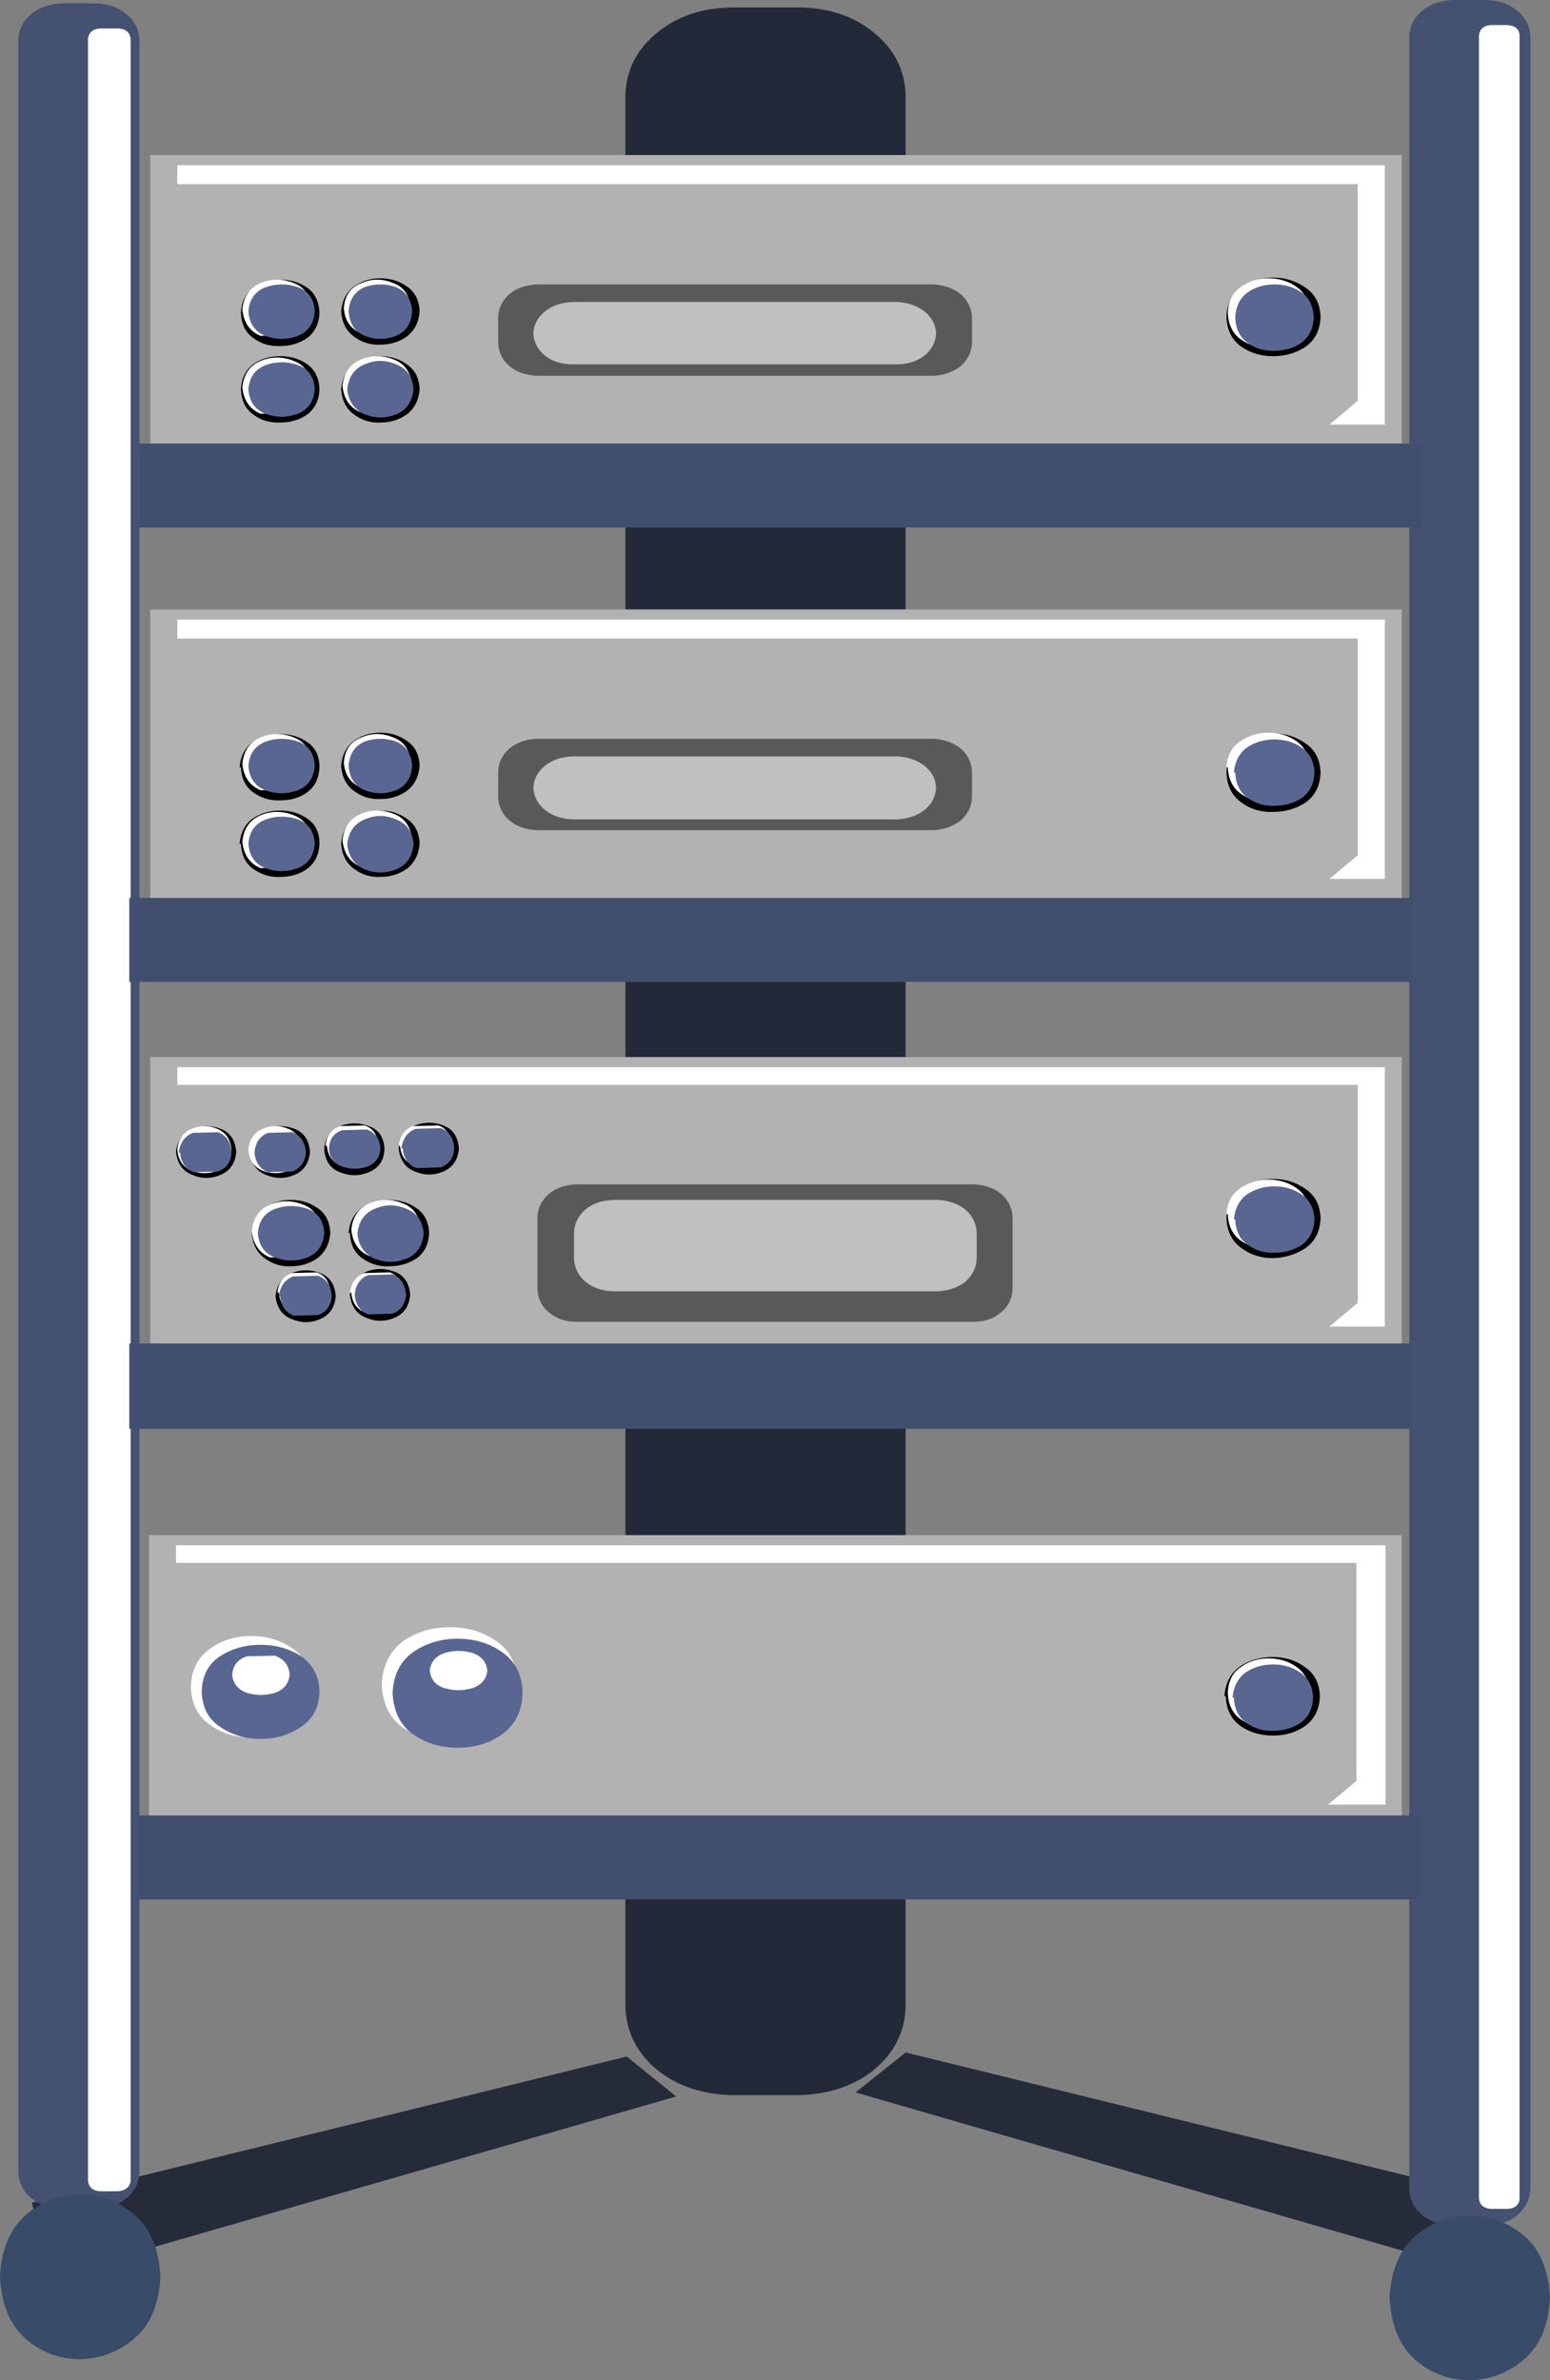 <?xml version="1.0" encoding="UTF-8" standalone="no"?>
<svg xmlns:xlink="http://www.w3.org/1999/xlink" height="175.75px" width="114.5px" xmlns="http://www.w3.org/2000/svg">
  <rect width="100%" height="100%" fill="#808080" stroke="none"/>
  <g transform="matrix(1.0, 0.0, 0.0, 1.0, 57.25, 87.85)">
    <path d="M-10.95 64.0 L-7.3 66.95 -53.45 80.25 -54.9 74.8 -10.95 64.0" fill="#262b39" fill-rule="evenodd" stroke="none"/>
    <path d="M52.1 80.0 L5.95 66.65 9.65 63.7 53.6 74.5 52.1 80.0" fill="#262b39" fill-rule="evenodd" stroke="none"/>
    <path d="M-11.05 -80.85 Q-10.95 -83.6 -8.75 -85.4 -6.55 -87.25 -3.2 -87.3 L1.8 -87.3 Q5.15 -87.25 7.35 -85.4 9.55 -83.6 9.65 -80.85 L9.65 60.35 Q9.55 63.1 7.35 64.95 5.15 66.75 1.8 66.85 L-3.25 66.85 Q-6.55 66.75 -8.75 64.95 -10.95 63.1 -11.05 60.35 L-11.05 -80.85" fill="#242939" fill-rule="evenodd" stroke="none"/>
    <path d="M46.3 -76.4 L46.3 -55.05 -46.15 -55.05 -46.15 -76.4 46.3 -76.4" fill="#b2b2b2" fill-rule="evenodd" stroke="none"/>
    <path d="M43.05 -74.25 L-44.15 -74.25 -44.15 -75.65 45.05 -75.65 45.05 -56.5 40.95 -56.5 43.05 -58.25 43.05 -74.25" fill="#ffffff" fill-rule="evenodd" stroke="none"/>
    <path d="M33.35 -64.45 Q33.4 -65.9 34.45 -66.65 35.45 -67.35 36.8 -67.35 38.15 -67.35 39.2 -66.6 40.25 -65.9 40.3 -64.45 40.25 -63.0 39.2 -62.25 38.15 -61.55 36.8 -61.55 35.45 -61.55 34.45 -62.25 33.4 -63.0 33.35 -64.45" fill="#000000" fill-rule="evenodd" stroke="none"/>
    <path d="M33.45 -64.75 Q33.5 -66.05 34.4 -66.65 35.3 -67.3 36.45 -67.3 37.65 -67.3 38.55 -66.65 39.45 -66.0 39.5 -64.75 39.45 -63.45 38.55 -62.8 37.65 -62.15 36.45 -62.15 35.3 -62.15 34.4 -62.8 33.5 -63.45 33.45 -64.75" fill="#ffffff" fill-rule="evenodd" stroke="none"/>
    <path d="M34.0 -64.4 Q34.05 -65.6 34.9 -66.25 35.75 -66.85 36.9 -66.85 38.05 -66.85 38.9 -66.25 39.75 -65.65 39.8 -64.4 39.75 -63.2 38.9 -62.55 38.05 -61.95 36.9 -61.95 35.75 -61.9 34.9 -62.55 34.05 -63.15 34.0 -64.4" fill="#596691" fill-rule="evenodd" stroke="none"/>
    <path d="M13.7 -60.8 Q12.85 -60.15 11.65 -60.1 L-17.55 -60.1 Q-18.8 -60.15 -19.6 -60.8 -20.4 -61.5 -20.45 -62.5 L-20.45 -64.45 Q-20.4 -65.45 -19.6 -66.15 -18.8 -66.8 -17.55 -66.85 L11.65 -66.85 Q12.85 -66.8 13.7 -66.15 14.5 -65.45 14.55 -64.45 L14.55 -62.5 Q14.5 -61.5 13.7 -60.8" fill="#595959" fill-rule="evenodd" stroke="none"/>
    <path d="M11.05 -61.6 Q10.2 -60.95 9.0 -60.95 L-14.95 -60.95 Q-16.2 -60.95 -17.0 -61.6 -17.8 -62.25 -17.85 -63.25 -17.8 -64.2 -17.0 -64.85 -16.2 -65.5 -14.95 -65.55 L9.0 -65.55 Q10.2 -65.5 11.05 -64.85 11.85 -64.2 11.9 -63.25 11.85 -62.25 11.05 -61.6" fill="#c0c0c0" fill-rule="evenodd" stroke="none"/>
    <path d="M-32.05 -64.85 Q-31.95 -66.05 -31.1 -66.7 -30.25 -67.3 -29.15 -67.3 -28.05 -67.3 -27.2 -66.7 -26.3 -66.1 -26.25 -64.85 -26.35 -63.65 -27.2 -63.0 -28.05 -62.4 -29.15 -62.4 -30.25 -62.35 -31.1 -63.0 -31.95 -63.6 -32.05 -64.85" fill="#000000" fill-rule="evenodd" stroke="none"/>
    <path d="M-31.85 -65.1 Q-31.75 -66.5 -30.55 -66.95 -29.4 -67.45 -28.2 -66.95 -27.0 -66.5 -26.95 -65.1 -27.05 -63.7 -28.2 -63.25 -29.4 -62.8 -30.6 -63.25 -31.75 -63.75 -31.85 -65.1" fill="#ffffff" fill-rule="evenodd" stroke="none"/>
    <path d="M-31.5 -64.85 Q-31.4 -66.2 -30.3 -66.65 -29.15 -67.05 -28.0 -66.65 -26.9 -66.2 -26.8 -64.85 -26.9 -63.5 -28.0 -63.05 -29.15 -62.6 -30.3 -63.05 -31.4 -63.5 -31.5 -64.85" fill="#596691" fill-rule="evenodd" stroke="none"/>
    <path d="M-39.45 -64.75 Q-39.4 -65.95 -38.55 -66.6 -37.7 -67.2 -36.55 -67.2 -35.4 -67.2 -34.55 -66.6 -33.7 -66.0 -33.65 -64.75 -33.7 -63.55 -34.55 -62.9 -35.4 -62.3 -36.55 -62.3 -37.7 -62.25 -38.55 -62.9 -39.4 -63.5 -39.45 -64.75" fill="#000000" fill-rule="evenodd" stroke="none"/>
    <path d="M-39.35 -65.0 Q-39.2 -66.45 -38.0 -66.95 -36.8 -67.45 -35.55 -66.95 -34.35 -66.5 -34.2 -65.0 -34.35 -63.55 -35.55 -63.1 L-38.0 -63.05 Q-39.2 -63.55 -39.35 -65.0" fill="#ffffff" fill-rule="evenodd" stroke="none"/>
    <path d="M-38.9 -64.85 Q-38.8 -66.2 -37.6 -66.65 -36.45 -67.05 -35.25 -66.65 -34.05 -66.2 -34.0 -64.85 -34.1 -63.5 -35.25 -63.05 -36.45 -62.6 -37.65 -63.05 -38.8 -63.5 -38.9 -64.85" fill="#596691" fill-rule="evenodd" stroke="none"/>
    <path d="M-32.05 -59.1 Q-31.95 -60.3 -31.1 -60.95 -30.25 -61.55 -29.15 -61.55 -28.05 -61.55 -27.2 -60.95 -26.3 -60.35 -26.25 -59.1 -26.35 -57.9 -27.2 -57.25 -28.05 -56.65 -29.15 -56.65 -30.25 -56.6 -31.1 -57.25 -31.95 -57.85 -32.05 -59.1" fill="#000000" fill-rule="evenodd" stroke="none"/>
    <path d="M-31.95 -59.35 Q-31.8 -60.8 -30.6 -61.3 -29.4 -61.8 -28.15 -61.3 -26.95 -60.85 -26.8 -59.35 -26.95 -57.9 -28.15 -57.45 L-30.6 -57.4 Q-31.8 -57.9 -31.95 -59.35" fill="#ffffff" fill-rule="evenodd" stroke="none"/>
    <path d="M-31.6 -59.1 Q-31.45 -60.5 -30.3 -60.95 -29.15 -61.45 -28.0 -60.95 -26.8 -60.5 -26.7 -59.1 -26.85 -57.7 -28.0 -57.25 -29.15 -56.8 -30.3 -57.25 -31.45 -57.75 -31.6 -59.1" fill="#596691" fill-rule="evenodd" stroke="none"/>
    <path d="M-39.45 -59.1 Q-39.4 -60.3 -38.55 -60.95 -37.7 -61.55 -36.55 -61.55 -35.4 -61.55 -34.55 -60.95 -33.7 -60.35 -33.65 -59.1 -33.7 -57.9 -34.55 -57.25 -35.4 -56.65 -36.55 -56.65 -37.7 -56.6 -38.55 -57.25 -39.4 -57.85 -39.45 -59.1" fill="#000000" fill-rule="evenodd" stroke="none"/>
    <path d="M-39.35 -59.25 Q-39.2 -60.7 -38.0 -61.2 -36.8 -61.7 -35.55 -61.2 -34.35 -60.75 -34.2 -59.25 -34.35 -57.8 -35.55 -57.35 L-38.0 -57.3 Q-39.2 -57.8 -39.35 -59.25" fill="#ffffff" fill-rule="evenodd" stroke="none"/>
    <path d="M-38.9 -59.1 Q-38.8 -60.45 -37.6 -60.9 -36.45 -61.3 -35.25 -60.9 -34.05 -60.45 -34.0 -59.1 -34.1 -57.75 -35.25 -57.3 -36.45 -56.85 -37.65 -57.3 -38.8 -57.75 -38.9 -59.1" fill="#596691" fill-rule="evenodd" stroke="none"/>
    <path d="M46.85 -85.15 Q46.9 -86.3 47.8 -87.05 48.7 -87.8 50.1 -87.85 L52.55 -87.85 Q53.95 -87.8 54.85 -87.05 55.75 -86.3 55.8 -85.15 L55.8 73.8 Q55.75 74.9 54.85 75.7 53.95 76.45 52.55 76.45 L50.1 76.45 Q48.7 76.45 47.8 75.7 46.9 74.95 46.85 73.8 L46.85 -85.15" fill="#445171" fill-rule="evenodd" stroke="none"/>
    <path d="M52.0 -85.25 Q52.1 -85.95 52.9 -86.0 L54.1 -86.0 Q54.95 -85.95 55.0 -85.25 L55.0 74.5 Q54.95 75.2 54.1 75.25 L52.9 75.25 Q52.1 75.2 52.0 74.5 L52.0 -85.25" fill="#ffffff" fill-rule="evenodd" stroke="none"/>
    <path d="M-55.9 -84.9 Q-55.85 -86.05 -54.95 -86.8 -54.05 -87.55 -52.65 -87.6 L-50.2 -87.6 Q-48.8 -87.55 -47.9 -86.8 -47.0 -86.05 -46.95 -84.9 L-46.95 72.55 Q-47.0 73.7 -47.9 74.45 -48.8 75.2 -50.2 75.25 L-52.65 75.25 Q-54.05 75.2 -54.95 74.45 -55.85 73.7 -55.9 72.55 L-55.9 -84.9" fill="#445171" fill-rule="evenodd" stroke="none"/>
    <path d="M-50.75 -85.0 Q-50.65 -85.7 -49.85 -85.75 L-48.5 -85.75 Q-47.7 -85.7 -47.6 -85.0 L-47.6 73.2 Q-47.7 73.85 -48.5 73.95 L-49.85 73.95 Q-50.65 73.9 -50.75 73.2 L-50.75 -85.0" fill="#ffffff" fill-rule="evenodd" stroke="none"/>
    <path d="M45.4 81.8 Q45.55 78.8 47.3 77.25 49.05 75.75 51.35 75.75 53.6 75.75 55.35 77.25 57.1 78.75 57.25 81.8 57.1 84.85 55.35 86.35 53.6 87.85 51.35 87.9 49.05 87.9 47.3 86.4 45.55 84.85 45.4 81.8" fill="#384b69" fill-rule="evenodd" stroke="none"/>
    <path d="M-57.25 80.25 Q-57.1 77.25 -55.35 75.7 -53.6 74.2 -51.35 74.2 -49.05 74.2 -47.3 75.7 -45.55 77.2 -45.4 80.25 -45.55 83.3 -47.3 84.8 -49.05 86.3 -51.35 86.35 -53.6 86.35 -55.35 84.85 -57.1 83.3 -57.25 80.25" fill="#384b69" fill-rule="evenodd" stroke="none"/>
    <path d="M46.3 -42.85 L46.3 -21.5 -46.15 -21.5 -46.15 -42.85 46.3 -42.85" fill="#b2b2b2" fill-rule="evenodd" stroke="none"/>
    <path d="M43.05 -40.7 L-44.15 -40.7 -44.15 -42.1 45.05 -42.1 45.05 -22.95 40.95 -22.95 43.05 -24.7 43.05 -40.7" fill="#ffffff" fill-rule="evenodd" stroke="none"/>
    <path d="M33.35 -30.8 Q33.4 -32.25 34.45 -33.0 35.45 -33.7 36.8 -33.7 38.15 -33.7 39.2 -32.95 40.25 -32.25 40.3 -30.8 40.25 -29.35 39.2 -28.6 38.15 -27.9 36.8 -27.9 35.45 -27.85 34.45 -28.6 33.4 -29.35 33.35 -30.8" fill="#000000" fill-rule="evenodd" stroke="none"/>
    <path d="M39.5 -31.2 Q39.45 -29.9 38.55 -29.25 37.65 -28.6 36.5 -28.6 35.3 -28.6 34.4 -29.25 33.5 -29.9 33.45 -31.2 L33.35 -31.2 Q33.45 -32.5 34.35 -33.1 35.3 -33.75 36.45 -33.75 37.65 -33.75 38.55 -33.1 39.45 -32.45 39.5 -31.2" fill="#ffffff" fill-rule="evenodd" stroke="none"/>
    <path d="M38.9 -32.65 Q39.8 -32.05 39.85 -30.8 39.8 -29.6 38.95 -28.95 38.05 -28.35 36.9 -28.35 35.8 -28.3 34.9 -28.95 34.05 -29.55 34.0 -30.8 L33.9 -30.8 Q34.0 -32.0 34.85 -32.65 35.75 -33.25 36.9 -33.25 38.05 -33.25 38.9 -32.65" fill="#596691" fill-rule="evenodd" stroke="none"/>
    <path d="M13.7 -27.25 Q12.85 -26.6 11.65 -26.55 L-17.55 -26.55 Q-18.8 -26.6 -19.6 -27.25 -20.4 -27.95 -20.45 -28.95 L-20.45 -30.9 Q-20.4 -31.9 -19.6 -32.6 -18.8 -33.25 -17.55 -33.3 L11.65 -33.3 Q12.85 -33.25 13.7 -32.6 14.5 -31.9 14.55 -30.9 L14.55 -28.95 Q14.5 -27.95 13.7 -27.25" fill="#595959" fill-rule="evenodd" stroke="none"/>
    <path d="M11.05 -28.05 Q10.2 -27.4 9.0 -27.35 L-14.95 -27.35 Q-16.2 -27.4 -17.0 -28.05 -17.8 -28.7 -17.85 -29.7 -17.8 -30.65 -17.0 -31.3 -16.2 -31.95 -14.95 -32.0 L9.0 -32.0 Q10.2 -31.95 11.05 -31.3 11.85 -30.65 11.9 -29.7 11.85 -28.7 11.05 -28.05" fill="#c0c0c0" fill-rule="evenodd" stroke="none"/>
    <path d="M-32.05 -31.3 Q-31.95 -32.5 -31.1 -33.15 -30.25 -33.75 -29.15 -33.75 -28.05 -33.75 -27.2 -33.15 -26.3 -32.55 -26.25 -31.3 -26.35 -30.1 -27.2 -29.45 -28.05 -28.85 -29.15 -28.85 -30.25 -28.8 -31.1 -29.45 -31.95 -30.05 -32.05 -31.3" fill="#000000" fill-rule="evenodd" stroke="none"/>
    <path d="M-31.85 -31.55 Q-31.75 -32.95 -30.55 -33.4 -29.4 -33.9 -28.2 -33.4 -27.0 -32.95 -26.95 -31.55 -27.05 -30.15 -28.2 -29.7 -29.4 -29.25 -30.6 -29.7 -31.75 -30.2 -31.85 -31.55" fill="#ffffff" fill-rule="evenodd" stroke="none"/>
    <path d="M-31.5 -31.3 Q-31.4 -32.65 -30.3 -33.1 -29.15 -33.5 -28.0 -33.1 -26.9 -32.65 -26.8 -31.3 -26.9 -29.95 -28.0 -29.5 -29.15 -29.05 -30.3 -29.5 -31.4 -29.95 -31.5 -31.3" fill="#596691" fill-rule="evenodd" stroke="none"/>
    <path d="M-34.55 -33.05 Q-33.65 -32.45 -33.65 -31.2 -33.7 -30.0 -34.55 -29.35 -35.4 -28.75 -36.55 -28.75 -37.65 -28.7 -38.55 -29.35 -39.4 -29.95 -39.45 -31.2 L-39.55 -31.2 Q-39.45 -32.4 -38.6 -33.05 -37.7 -33.65 -36.55 -33.65 -35.4 -33.65 -34.55 -33.05" fill="#000000" fill-rule="evenodd" stroke="none"/>
    <path d="M-39.35 -31.45 Q-39.2 -32.9 -38.0 -33.4 -36.8 -33.9 -35.55 -33.4 -34.35 -32.95 -34.2 -31.45 -34.35 -30.0 -35.55 -29.55 L-38.0 -29.5 Q-39.2 -30.0 -39.35 -31.45" fill="#ffffff" fill-rule="evenodd" stroke="none"/>
    <path d="M-38.9 -31.3 Q-38.8 -32.65 -37.6 -33.1 -36.45 -33.5 -35.25 -33.1 -34.05 -32.65 -34.0 -31.3 -34.1 -29.95 -35.25 -29.5 -36.45 -29.05 -37.65 -29.5 -38.8 -29.95 -38.9 -31.3" fill="#596691" fill-rule="evenodd" stroke="none"/>
    <path d="M-32.05 -25.55 Q-31.95 -26.75 -31.1 -27.4 -30.25 -28.0 -29.15 -28.0 -28.05 -28.0 -27.2 -27.4 -26.3 -26.8 -26.25 -25.55 -26.35 -24.35 -27.2 -23.7 -28.05 -23.1 -29.15 -23.1 -30.25 -23.05 -31.1 -23.7 -31.95 -24.3 -32.05 -25.55" fill="#000000" fill-rule="evenodd" stroke="none"/>
    <path d="M-31.95 -25.8 Q-31.8 -27.25 -30.6 -27.75 -29.4 -28.25 -28.15 -27.75 -26.95 -27.3 -26.8 -25.8 -26.95 -24.35 -28.15 -23.9 L-30.6 -23.85 Q-31.8 -24.35 -31.95 -25.8" fill="#ffffff" fill-rule="evenodd" stroke="none"/>
    <path d="M-31.6 -25.5 Q-31.45 -26.9 -30.3 -27.35 -29.15 -27.85 -28.0 -27.35 -26.8 -26.9 -26.7 -25.5 -26.85 -24.1 -28.0 -23.65 -29.15 -23.2 -30.3 -23.65 -31.45 -24.15 -31.6 -25.5" fill="#596691" fill-rule="evenodd" stroke="none"/>
    <path d="M-34.55 -27.4 Q-33.65 -26.8 -33.65 -25.55 -33.7 -24.35 -34.55 -23.7 -35.4 -23.1 -36.55 -23.1 -37.65 -23.05 -38.55 -23.7 -39.4 -24.3 -39.45 -25.55 L-39.55 -25.55 Q-39.45 -26.75 -38.6 -27.4 -37.7 -28.0 -36.55 -28.0 -35.4 -28.0 -34.55 -27.4" fill="#000000" fill-rule="evenodd" stroke="none"/>
    <path d="M-39.35 -25.7 Q-39.2 -27.15 -38.0 -27.65 -36.8 -28.15 -35.55 -27.65 -34.35 -27.2 -34.2 -25.7 -34.35 -24.25 -35.55 -23.8 L-38.0 -23.75 Q-39.2 -24.25 -39.35 -25.7" fill="#ffffff" fill-rule="evenodd" stroke="none"/>
    <path d="M-38.9 -25.55 Q-38.8 -26.9 -37.6 -27.35 -36.45 -27.75 -35.25 -27.35 -34.05 -26.9 -34.0 -25.55 -34.1 -24.2 -35.25 -23.75 -36.45 -23.3 -37.65 -23.75 -38.8 -24.2 -38.9 -25.55" fill="#596691" fill-rule="evenodd" stroke="none"/>
    <path d="M46.3 -9.8 L46.3 11.55 -46.15 11.55 -46.15 -9.8 46.3 -9.8" fill="#b2b2b2" fill-rule="evenodd" stroke="none"/>
    <path d="M43.05 -7.75 L-44.15 -7.75 -44.15 -9.05 45.05 -9.05 45.05 10.1 40.95 10.1 43.05 8.35 43.05 -7.75" fill="#ffffff" fill-rule="evenodd" stroke="none"/>
    <path d="M33.35 2.1 Q33.4 0.65 34.45 -0.1 35.45 -0.8 36.8 -0.8 38.15 -0.8 39.2 -0.05 40.25 0.65 40.3 2.1 40.25 3.55 39.2 4.3 38.15 5.0 36.8 5.05 35.45 5.05 34.45 4.3 33.4 3.55 33.35 2.1" fill="#000000" fill-rule="evenodd" stroke="none"/>
    <path d="M39.5 1.8 Q39.45 3.1 38.55 3.75 37.65 4.4 36.5 4.4 35.3 4.4 34.4 3.75 33.5 3.1 33.45 1.8 L33.35 1.8 Q33.45 0.5 34.35 -0.1 35.3 -0.75 36.45 -0.75 37.65 -0.75 38.55 -0.1 39.45 0.55 39.5 1.8" fill="#ffffff" fill-rule="evenodd" stroke="none"/>
    <path d="M38.9 0.35 Q39.8 0.95 39.85 2.2 39.8 3.4 38.95 4.05 38.05 4.65 36.9 4.65 35.8 4.7 34.9 4.05 34.05 3.45 34.0 2.2 L33.9 2.2 Q34.0 1.0 34.85 0.35 35.75 -0.25 36.9 -0.25 38.05 -0.25 38.9 0.35" fill="#596691" fill-rule="evenodd" stroke="none"/>
    <path d="M-27.8 -3.05 Q-27.65 -4.3 -26.6 -4.75 -25.55 -5.15 -24.5 -4.75 -23.45 -4.35 -23.35 -3.05 -23.45 -1.8 -24.5 -1.35 -25.55 -0.9 -26.6 -1.35 -27.65 -1.75 -27.8 -3.05" fill="#000000" fill-rule="evenodd" stroke="none"/>
    <path d="M-27.8 -3.25 Q-27.65 -4.35 -26.75 -4.7 L-24.85 -4.75 Q-23.95 -4.4 -23.9 -3.25 -23.95 -2.2 -24.85 -1.85 L-26.7 -1.8 Q-27.6 -2.15 -27.7 -3.25 L-27.8 -3.25" fill="#ffffff" fill-rule="evenodd" stroke="none"/>
    <path d="M-27.6 -3.05 Q-27.45 -4.15 -26.55 -4.5 L-24.7 -4.55 Q-23.75 -4.2 -23.7 -3.05 -23.75 -2.0 -24.7 -1.65 L-26.5 -1.6 Q-27.4 -1.95 -27.5 -3.05 L-27.6 -3.05" fill="#596691" fill-rule="evenodd" stroke="none"/>
    <path d="M-33.3 -3.0 Q-33.2 -4.25 -32.15 -4.7 -31.05 -5.1 -30.0 -4.7 -28.9 -4.3 -28.85 -3.0 -28.9 -1.75 -30.0 -1.3 -31.05 -0.85 -32.15 -1.3 -33.2 -1.7 -33.3 -3.0" fill="#000000" fill-rule="evenodd" stroke="none"/>
    <path d="M-33.2 -3.25 Q-33.1 -4.35 -32.15 -4.7 L-30.3 -4.75 Q-29.35 -4.4 -29.3 -3.25 -29.35 -2.2 -30.3 -1.85 L-32.1 -1.8 Q-33.0 -2.15 -33.1 -3.25 L-33.2 -3.25" fill="#ffffff" fill-rule="evenodd" stroke="none"/>
    <path d="M-32.95 -3.05 Q-32.9 -4.1 -31.95 -4.4 L-30.15 -4.45 Q-29.2 -4.1 -29.15 -3.05 -29.2 -2.05 -30.15 -1.7 -31.05 -1.4 -31.95 -1.7 -32.9 -2.05 -32.95 -3.05" fill="#596691" fill-rule="evenodd" stroke="none"/>
    <path d="M-26.5 1.35 Q-25.6 1.95 -25.55 3.2 -25.6 4.4 -26.45 5.05 -27.35 5.65 -28.5 5.65 -29.6 5.7 -30.5 5.05 -31.35 4.45 -31.4 3.2 L-31.5 3.2 Q-31.4 2.0 -30.55 1.35 -29.65 0.75 -28.5 0.75 -27.35 0.75 -26.5 1.35" fill="#000000" fill-rule="evenodd" stroke="none"/>
    <path d="M-31.3 2.95 Q-31.15 1.5 -29.95 1.0 -28.75 0.5 -27.5 1.0 -26.3 1.45 -26.15 2.95 -26.3 4.4 -27.5 4.85 L-29.95 4.9 Q-31.15 4.4 -31.3 2.95" fill="#ffffff" fill-rule="evenodd" stroke="none"/>
    <path d="M-30.85 3.25 Q-30.7 1.85 -29.55 1.4 -28.4 0.9 -27.25 1.4 -26.05 1.85 -25.95 3.25 -26.1 4.65 -27.25 5.1 -28.4 5.55 -29.55 5.1 -30.7 4.6 -30.85 3.25" fill="#596691" fill-rule="evenodd" stroke="none"/>
    <path d="M-38.65 3.2 Q-38.55 2.0 -37.7 1.35 -36.85 0.75 -35.75 0.75 -34.65 0.75 -33.8 1.35 -32.9 1.95 -32.85 3.2 -32.95 4.4 -33.8 5.05 -34.65 5.65 -35.75 5.65 -36.85 5.7 -37.7 5.05 -38.55 4.45 -38.65 3.2" fill="#000000" fill-rule="evenodd" stroke="none"/>
    <path d="M-38.65 3.05 Q-38.5 1.6 -37.3 1.1 -36.1 0.6 -34.85 1.1 -33.65 1.55 -33.5 3.05 -33.65 4.5 -34.85 4.95 L-37.3 5.0 Q-38.5 4.5 -38.65 3.05" fill="#ffffff" fill-rule="evenodd" stroke="none"/>
    <path d="M-38.2 3.2 Q-38.1 1.85 -36.9 1.4 -35.75 1.0 -34.55 1.4 -33.35 1.85 -33.3 3.2 -33.4 4.55 -34.55 5.0 -35.75 5.45 -36.95 5.0 -38.1 4.55 -38.2 3.2" fill="#596691" fill-rule="evenodd" stroke="none"/>
    <path d="M46.3 25.5 L46.3 46.85 -46.25 46.85 -46.25 25.5 46.3 25.5" fill="#b2b2b2" fill-rule="evenodd" stroke="none"/>
    <path d="M42.95 27.55 L-44.25 27.55 -44.25 26.25 45.1 26.25 45.1 45.4 40.85 45.4 42.95 43.65 42.95 27.55" fill="#ffffff" fill-rule="evenodd" stroke="none"/>
    <path d="M40.25 37.4 Q40.2 38.85 39.15 39.6 38.15 40.3 36.8 40.3 35.4 40.3 34.4 39.6 33.35 38.85 33.3 37.4 L33.2 37.4 Q33.3 35.95 34.35 35.2 35.4 34.5 36.75 34.5 38.15 34.5 39.15 35.25 40.2 35.95 40.25 37.4" fill="#000000" fill-rule="evenodd" stroke="none"/>
    <path d="M33.45 37.15 Q33.5 35.85 34.4 35.25 35.3 34.6 36.45 34.6 37.65 34.6 38.55 35.25 39.45 35.9 39.5 37.15 39.45 38.45 38.55 39.1 37.65 39.75 36.45 39.75 35.3 39.75 34.4 39.1 33.5 38.45 33.45 37.15" fill="#ffffff" fill-rule="evenodd" stroke="none"/>
    <path d="M38.8 35.65 Q39.7 36.25 39.75 37.5 39.7 38.7 38.85 39.35 37.95 39.95 36.8 39.95 35.7 40.0 34.8 39.35 33.95 38.75 33.9 37.5 L33.8 37.5 Q33.9 36.3 34.75 35.65 35.65 35.05 36.8 35.05 37.95 35.05 38.8 35.65" fill="#596691" fill-rule="evenodd" stroke="none"/>
    <path d="M-29.05 36.55 Q-28.95 34.45 -27.5 33.35 -26.0 32.3 -24.0 32.3 -22.05 32.3 -20.55 33.35 -19.05 34.4 -19.0 36.55 -19.05 38.65 -20.55 39.7 -22.05 40.75 -24.0 40.75 -26.0 40.75 -27.5 39.7 -28.95 38.65 -29.05 36.55" fill="#ffffff" fill-rule="evenodd" stroke="none"/>
    <path d="M-28.25 37.15 Q-28.15 35.15 -26.75 34.15 -25.3 33.15 -23.45 33.15 -21.55 33.15 -20.15 34.15 -18.7 35.15 -18.65 37.15 -18.7 39.15 -20.15 40.2 -21.55 41.2 -23.45 41.2 -25.3 41.2 -26.75 40.2 -28.15 39.2 -28.25 37.15" fill="#596691" fill-rule="evenodd" stroke="none"/>
    <path d="M-43.15 36.7 Q-43.1 34.85 -41.75 33.9 -40.45 32.95 -38.7 32.95 -36.95 32.95 -35.6 33.9 -34.3 34.8 -34.2 36.7 -34.25 38.55 -35.6 39.5 -36.95 40.45 -38.7 40.45 -40.45 40.45 -41.75 39.5 -43.1 38.55 -43.15 36.7" fill="#ffffff" fill-rule="evenodd" stroke="none"/>
    <path d="M-42.35 37.05 Q-42.3 35.3 -41.0 34.45 -39.7 33.6 -38.0 33.6 -36.3 33.6 -35.0 34.45 -33.7 35.35 -33.65 37.05 -33.7 38.8 -35.0 39.65 -36.3 40.55 -38.0 40.55 -39.7 40.55 -41.0 39.65 -42.3 38.8 -42.35 37.05" fill="#596691" fill-rule="evenodd" stroke="none"/>
    <path d="M-38.8 -2.8 Q-38.65 -4.05 -37.6 -4.5 -36.55 -4.9 -35.5 -4.5 -34.45 -4.1 -34.35 -2.8 -34.45 -1.55 -35.5 -1.1 -36.55 -0.65 -37.6 -1.1 -38.65 -1.5 -38.8 -2.8" fill="#000000" fill-rule="evenodd" stroke="none"/>
    <path d="M-38.9 -2.95 Q-38.8 -4.1 -37.85 -4.5 -36.9 -4.9 -35.95 -4.5 -35.0 -4.1 -34.9 -2.95 -35.0 -1.8 -35.95 -1.4 -36.9 -1.05 -37.85 -1.4 -38.8 -1.8 -38.9 -2.95" fill="#ffffff" fill-rule="evenodd" stroke="none"/>
    <path d="M-38.45 -2.75 Q-38.35 -3.85 -37.45 -4.2 L-35.65 -4.25 Q-34.75 -3.9 -34.65 -2.75 -34.75 -1.7 -35.65 -1.35 L-37.45 -1.3 Q-38.35 -1.65 -38.45 -2.75" fill="#596691" fill-rule="evenodd" stroke="none"/>
    <path d="M-44.25 -2.8 Q-44.1 -4.05 -43.05 -4.5 -42.0 -4.9 -40.95 -4.5 -39.9 -4.1 -39.8 -2.8 -39.9 -1.55 -40.95 -1.1 -42.0 -0.65 -43.05 -1.1 -44.1 -1.5 -44.25 -2.8" fill="#000000" fill-rule="evenodd" stroke="none"/>
    <path d="M-44.15 -2.95 Q-44.05 -4.1 -43.1 -4.5 -42.15 -4.9 -41.2 -4.5 -40.25 -4.1 -40.15 -2.95 -40.25 -1.8 -41.2 -1.4 -42.15 -1.05 -43.1 -1.4 -44.05 -1.8 -44.15 -2.95" fill="#ffffff" fill-rule="evenodd" stroke="none"/>
    <path d="M-44.05 -2.75 Q-43.9 -3.85 -43.0 -4.2 L-41.15 -4.25 Q-40.2 -3.9 -40.15 -2.75 -40.2 -1.7 -41.15 -1.35 L-42.95 -1.3 Q-43.85 -1.65 -43.95 -2.75 L-44.05 -2.75" fill="#596691" fill-rule="evenodd" stroke="none"/>
    <path d="M-31.4 7.75 Q-31.25 6.5 -30.2 6.05 -29.15 5.65 -28.1 6.05 -27.05 6.45 -26.95 7.75 -27.05 9.0 -28.1 9.45 -29.15 9.9 -30.2 9.45 -31.25 9.05 -31.4 7.75" fill="#000000" fill-rule="evenodd" stroke="none"/>
    <path d="M-31.4 7.6 Q-31.25 6.5 -30.35 6.15 L-28.45 6.1 Q-27.55 6.45 -27.5 7.6 -27.55 8.65 -28.5 9.0 L-30.3 9.05 Q-31.2 8.7 -31.3 7.6 L-31.4 7.6" fill="#ffffff" fill-rule="evenodd" stroke="none"/>
    <path d="M-31.05 7.75 Q-30.95 6.65 -30.05 6.3 L-28.25 6.25 Q-27.35 6.6 -27.25 7.75 -27.35 8.8 -28.25 9.15 L-30.05 9.2 Q-30.95 8.85 -31.05 7.75" fill="#596691" fill-rule="evenodd" stroke="none"/>
    <path d="M-36.9 7.85 Q-36.75 6.6 -35.7 6.15 -34.65 5.75 -33.6 6.15 -32.55 6.55 -32.45 7.85 -32.55 9.1 -33.6 9.55 -34.65 10.0 -35.7 9.55 -36.75 9.15 -36.9 7.85" fill="#000000" fill-rule="evenodd" stroke="none"/>
    <path d="M-36.75 7.6 Q-36.65 6.5 -35.7 6.15 L-33.85 6.1 Q-32.9 6.45 -32.85 7.6 -32.9 8.65 -33.85 9.0 L-35.65 9.05 Q-36.55 8.7 -36.65 7.6 L-36.75 7.6" fill="#ffffff" fill-rule="evenodd" stroke="none"/>
    <path d="M-36.65 7.85 Q-36.5 6.75 -35.6 6.4 L-33.75 6.35 Q-32.8 6.7 -32.75 7.85 -32.8 8.9 -33.75 9.25 L-35.55 9.3 Q-36.45 8.95 -36.55 7.85 L-36.65 7.85" fill="#596691" fill-rule="evenodd" stroke="none"/>
    <path d="M16.7 9.05 Q15.9 9.75 14.65 9.75 L-14.65 9.75 Q-15.9 9.75 -16.7 9.05 -17.5 8.4 -17.55 7.35 L-17.55 2.0 Q-17.5 1.0 -16.7 0.3 -15.9 -0.35 -14.65 -0.4 L14.65 -0.4 Q15.9 -0.35 16.7 0.3 17.5 1.0 17.55 2.0 L17.55 7.35 Q17.5 8.4 16.7 9.05" fill="#595959" fill-rule="evenodd" stroke="none"/>
    <path d="M14.05 6.8 Q13.2 7.45 12.0 7.5 L-11.95 7.5 Q-13.2 7.45 -14.0 6.8 -14.8 6.1 -14.85 5.1 L-14.85 3.15 Q-14.8 2.15 -14.0 1.45 -13.2 0.8 -11.95 0.75 L12.0 0.75 Q13.2 0.8 14.05 1.45 14.85 2.15 14.9 3.15 L14.9 5.1 Q14.85 6.1 14.05 6.8" fill="#c0c0c0" fill-rule="evenodd" stroke="none"/>
    <path d="M-25.5 35.5 Q-25.4 34.55 -24.4 34.2 -23.4 33.9 -22.35 34.2 -21.35 34.55 -21.25 35.5 -21.35 36.45 -22.35 36.8 -23.4 37.1 -24.4 36.8 -25.4 36.5 -25.5 35.5" fill="#ffffff" fill-rule="evenodd" stroke="none"/>
    <path d="M-40.1 35.8 Q-40.0 34.75 -39.0 34.45 L-36.95 34.4 Q-35.95 34.75 -35.85 35.8 -35.95 36.8 -36.95 37.15 -38.0 37.45 -39.0 37.15 -40.0 36.8 -40.1 35.8" fill="#ffffff" fill-rule="evenodd" stroke="none"/>
    <path d="M47.75 -55.1 L47.75 -48.9 -46.95 -48.9 -46.95 -55.1 47.75 -55.1" fill="#414e6d" fill-rule="evenodd" stroke="none"/>
    <path d="M47.0 -21.55 L47.0 -15.35 -47.7 -15.35 -47.7 -21.55 47.0 -21.55" fill="#414e6d" fill-rule="evenodd" stroke="none"/>
    <path d="M47.0 11.35 L47.0 17.65 -47.7 17.65 -47.7 11.35 47.0 11.35" fill="#414e6d" fill-rule="evenodd" stroke="none"/>
    <path d="M47.65 46.2 L47.65 52.4 -47.05 52.4 -47.05 46.2 47.65 46.2" fill="#414e6d" fill-rule="evenodd" stroke="none"/>
  </g>
</svg>
